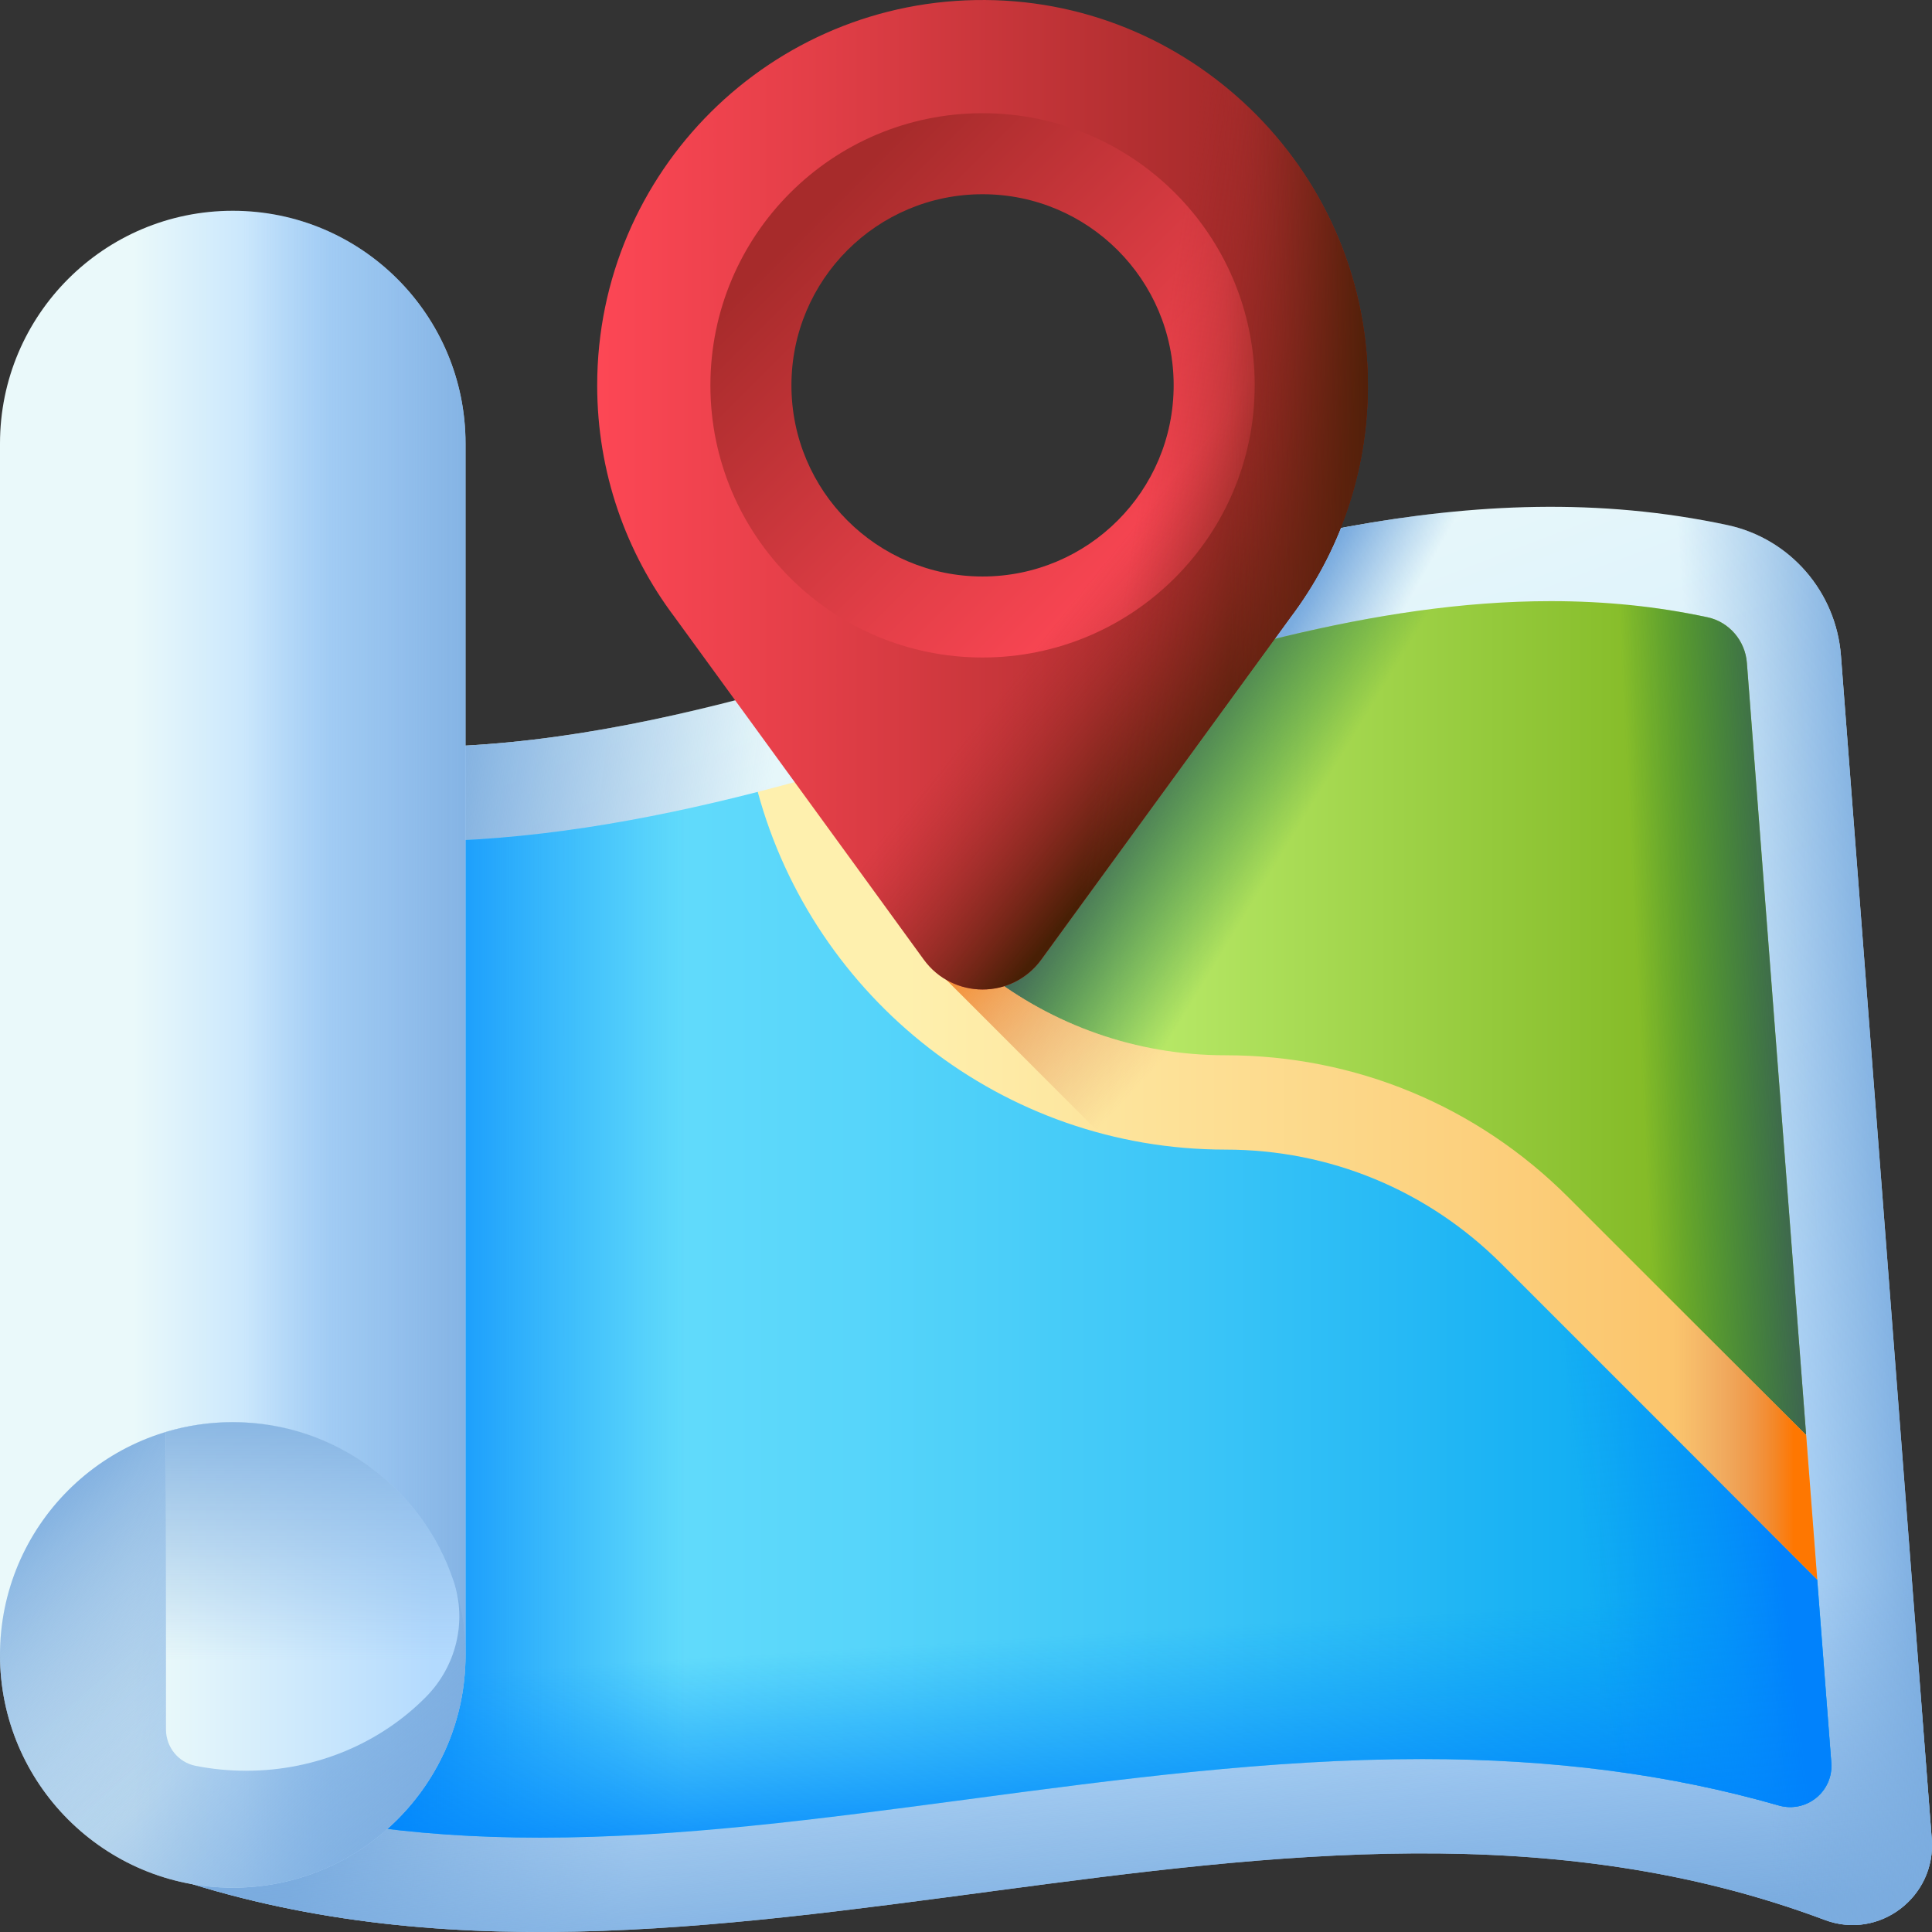 <svg id="Layer_1" enable-background="new 0 0 512 512" viewBox="0 0 512 512" xmlns="http://www.w3.org/2000/svg" xmlns:xlink="http://www.w3.org/1999/xlink"><rect x="0" y="0" width="512" height="512" fill="#333333" stroke="none"/><linearGradient id="lg1"><stop offset="0" stop-color="#eaf9fa"/><stop offset="1" stop-color="#b3dafe"/></linearGradient><linearGradient id="SVGID_1_" gradientUnits="userSpaceOnUse" x1="196.153" x2="334.939" xlink:href="#lg1" y1="177.555" y2="538.95"/><linearGradient id="lg2"><stop offset="0" stop-color="#7bacdf" stop-opacity="0"/><stop offset="1" stop-color="#7bacdf"/></linearGradient><linearGradient id="SVGID_00000165231160103727984050000003016970848012689054_" gradientUnits="userSpaceOnUse" x1="188.245" x2="99.139" xlink:href="#lg2" y1="337.707" y2="326.428"/><linearGradient id="SVGID_00000157292499893017201520000004635380887710756993_" gradientUnits="userSpaceOnUse" x1="258.113" x2="264.881" xlink:href="#lg2" y1="437.038" y2="520.504"/><linearGradient id="SVGID_00000073723253606650002590000004274084474194416534_" gradientUnits="userSpaceOnUse" x1="457.456" x2="504.829" xlink:href="#lg2" y1="321.476" y2="318.092"/><linearGradient id="SVGID_00000078737760488822131050000009958486766383238063_" gradientUnits="userSpaceOnUse" x1="367.271" x2="346.36" xlink:href="#lg2" y1="170.112" y2="158.231"/><linearGradient id="SVGID_00000121982545168137906690000017933222937674918815_" gradientUnits="userSpaceOnUse" x1="295.013" x2="446.483" y1="274.977" y2="274.977"><stop offset="0" stop-color="#bbec6c"/><stop offset="1" stop-color="#81b823"/></linearGradient><linearGradient id="lg3"><stop offset="0" stop-color="#026841" stop-opacity="0"/><stop offset=".239" stop-color="#0a6644" stop-opacity=".239"/><stop offset=".611" stop-color="#20604d" stop-opacity=".611"/><stop offset="1" stop-color="#3e5959"/></linearGradient><linearGradient id="SVGID_00000151518439430057084600000017750174404361050517_" gradientUnits="userSpaceOnUse" x1="347.675" x2="305.378" xlink:href="#lg3" y1="213.346" y2="187.682"/><linearGradient id="SVGID_00000085214046048323998650000006355951153836435380_" gradientUnits="userSpaceOnUse" x1="434.614" x2="478.099" xlink:href="#lg3" y1="275.09" y2="272.952"/><linearGradient id="SVGID_00000057826605437689756560000017591353781328535941_" gradientUnits="userSpaceOnUse" x1="175.67" x2="448.018" y1="348.428" y2="348.428"><stop offset="0" stop-color="#62dbfb"/><stop offset=".191" stop-color="#57d5fa"/><stop offset=".523" stop-color="#3bc5f7"/><stop offset=".954" stop-color="#0dabf2"/><stop offset="1" stop-color="#08a9f1"/></linearGradient><linearGradient id="lg4"><stop offset="0" stop-color="#0593fc" stop-opacity="0"/><stop offset=".683" stop-color="#0389fc" stop-opacity=".683"/><stop offset="1" stop-color="#0182fc"/></linearGradient><linearGradient id="SVGID_00000127731814264444664280000002249192560780771482_" gradientUnits="userSpaceOnUse" x1="181.753" x2="100.473" xlink:href="#lg4" y1="348.428" y2="348.428"/><linearGradient id="SVGID_00000118378686776875271160000018091088856913243570_" gradientUnits="userSpaceOnUse" x1="258.111" x2="261.676" xlink:href="#lg4" y1="434.778" y2="492.52"/><linearGradient id="SVGID_00000088105381919467845230000007856155612926958998_" gradientUnits="userSpaceOnUse" x1="416.586" x2="468.625" xlink:href="#lg4" y1="385.502" y2="379.799"/><linearGradient id="SVGID_00000001643652029660754090000005081769013214850460_" gradientUnits="userSpaceOnUse" x1="239.495" x2="441.419" y1="310.908" y2="310.908"><stop offset="0" stop-color="#fef0ae"/><stop offset="1" stop-color="#fbc56d"/></linearGradient><linearGradient id="lg5"><stop offset="0" stop-color="#dc8758" stop-opacity="0"/><stop offset=".215" stop-color="#dd8654" stop-opacity=".215"/><stop offset=".429" stop-color="#e28448" stop-opacity=".429"/><stop offset=".642" stop-color="#ea8034" stop-opacity=".642"/><stop offset=".854" stop-color="#f47b18" stop-opacity=".854"/><stop offset="1" stop-color="#fe7701"/></linearGradient><linearGradient id="SVGID_00000150788384728197599820000009583847497969817515_" gradientUnits="userSpaceOnUse" x1="315.342" x2="265.916" xlink:href="#lg5" y1="273.131" y2="227.032"/><linearGradient id="SVGID_00000110472865145730537180000007910413861467338391_" gradientUnits="userSpaceOnUse" x1="35.342" x2="87.232" xlink:href="#lg1" y1="278.058" y2="278.058"/><linearGradient id="SVGID_00000117644177491009703900000010701964590580383676_" gradientUnits="userSpaceOnUse" x1="64.668" x2="135.387" xlink:href="#lg2" y1="278.058" y2="278.058"/><linearGradient id="SVGID_00000142144273264585687380000000749726064781222060_" gradientUnits="userSpaceOnUse" x1="27.528" x2="118.765" xlink:href="#lg2" y1="398.6" y2="505.377"/><linearGradient id="SVGID_00000021815553791944591620000014440181590086526904_" gradientUnits="userSpaceOnUse" x1="70.571" x2="15.428" xlink:href="#lg2" y1="448.269" y2="388.113"/><linearGradient id="SVGID_00000178186889768640468830000008716046366929829536_" gradientUnits="userSpaceOnUse" x1="41.733" x2="114.862" xlink:href="#lg1" y1="423.077" y2="423.077"/><linearGradient id="SVGID_00000059276029030909910270000002091651370577904015_" gradientUnits="userSpaceOnUse" x1="82.854" x2="82.854" xlink:href="#lg2" y1="440.354" y2="364.619"/><linearGradient id="SVGID_00000166647797587186576310000017873068582856882823_" gradientUnits="userSpaceOnUse" x1="443.614" x2="475.413" xlink:href="#lg5" y1="349.929" y2="349.929"/><linearGradient id="lg6"><stop offset="0" stop-color="#fd4755"/><stop offset=".336" stop-color="#e43f48"/><stop offset="1" stop-color="#a72b2b"/></linearGradient><linearGradient id="SVGID_00000139290574962651717290000008698831972384560272_" gradientUnits="userSpaceOnUse" x1="157.854" x2="323.328" xlink:href="#lg6" y1="131.113" y2="131.113"/><linearGradient id="SVGID_00000134220725252495734360000004581734662011754638_" gradientUnits="userSpaceOnUse" x1="310.862" x2="215.673" xlink:href="#lg6" y1="152.598" y2="57.409"/><linearGradient id="lg7"><stop offset="0" stop-color="#a72b2b" stop-opacity="0"/><stop offset="1" stop-color="#481f05"/></linearGradient><linearGradient id="SVGID_00000003810094023640307070000005227014700645335222_" gradientUnits="userSpaceOnUse" x1="287.116" x2="327.26" xlink:href="#lg7" y1="155.841" y2="188.401"/><linearGradient id="SVGID_00000119096260543584976480000009911867061307861387_" gradientUnits="userSpaceOnUse" x1="301.02" x2="353.652" xlink:href="#lg7" y1="136.831" y2="144.86"/><linearGradient id="SVGID_00000008137409032117682970000014683507170475497623_" gradientUnits="userSpaceOnUse" x1="325.459" x2="367.947" xlink:href="#lg7" y1="130.074" y2="129.4"/><g><g><g><g><path d="m483.617 508.815c-143.229-53.725-296.372 37.062-439.929-11.857-22.715-7.741-36.997-30.253-34.664-54.138 7.497-76.768 14.995-153.537 22.492-230.305 1.343-13.756 14.492-23.047 27.965-19.965 136.121 31.144 262.325-82.603 398.313-53.402 16.573 3.559 28.778 17.69 30.075 34.591 8.022 104.54 16.044 209.081 24.066 313.621 1.176 15.324-13.928 26.853-28.318 21.455z" fill="url(#SVGID_1_)"/><path d="m265.399 164.44c-67.804 21.58-135.535 44.214-205.918 28.11-13.473-3.083-26.622 6.209-27.965 19.965-7.497 76.768-14.994 153.537-22.492 230.305-2.333 23.885 11.949 46.397 34.664 54.138 72.302 24.638 147.036 13.838 221.711 3.911z" fill="url(#SVGID_00000165231160103727984050000003016970848012689054_)"/><path d="m9.024 442.82c-2.333 23.885 11.949 46.397 34.664 54.138 143.556 48.919 296.7-41.868 439.929 11.857 14.39 5.398 29.494-6.131 28.318-21.455-3.815-49.714-7.63-99.427-11.444-149.141h-481.251c-3.405 34.868-6.811 69.734-10.216 104.601z" fill="url(#SVGID_00000157292499893017201520000004635380887710756993_)"/><path d="m487.87 173.739c-1.297-16.901-13.503-31.032-30.075-34.591-38.225-8.208-75.678-5.121-112.794 2.867v350.229c46.788-2.963 93.201-.465 138.617 16.57 14.39 5.398 29.494-6.131 28.318-21.455-8.023-104.539-16.044-209.079-24.066-313.62z" fill="url(#SVGID_00000073723253606650002590000004274084474194416534_)"/><path d="m487.87 173.739c-1.297-16.901-13.503-31.032-30.075-34.591-47.134-10.121-93.092-3.065-138.695 9.174v78.835h172.87c-1.367-17.805-2.734-35.611-4.1-53.418z" fill="url(#SVGID_00000078737760488822131050000009958486766383238063_)"/></g></g><g><path d="m468.449 390.647-63.109-63.109c-24.26-24.26-56.52-37.62-90.82-37.62-45.256 0-83.813-29.208-97.809-69.768l8.228-16.952c14.365-4.205 28.586-8.734 42.671-13.22 49.48-15.77 96.22-30.67 143.39-30.67 14.53 0 28.12 1.4 41.54 4.28 5.68 1.22 9.95 6.18 10.4 12.06l15.688 204.459z" fill="url(#SVGID_00000121982545168137906690000017933222937674918815_)"/></g><g><path d="m468.449 390.647-63.109-63.109c-24.26-24.26-56.52-37.62-90.82-37.62-45.256 0-83.813-29.208-97.809-69.768l8.228-16.952c14.365-4.205 28.586-8.734 42.671-13.22 49.48-15.77 96.22-30.67 143.39-30.67 14.53 0 28.12 1.4 41.54 4.28 5.68 1.22 9.95 6.18 10.4 12.06l15.688 204.459z" fill="url(#SVGID_00000151518439430057084600000017750174404361050517_)"/></g><g><path d="m478.63 380.108-10.18 10.54-63.11-63.11c-16.9-16.9-37.69-28.51-60.34-33.99v-125.96c22.13-5.05 44.02-8.28 66-8.28 14.53 0 28.12 1.4 41.54 4.28 5.68 1.22 9.95 6.18 10.4 12.06z" fill="url(#SVGID_00000085214046048323998650000006355951153836435380_)"/></g><g><g><path d="m485.31 467.134c.584 7.607-6.6 13.434-13.932 11.328-28.745-8.256-59.862-12.295-94.457-12.295-40.39 0-80.97 5.41-120.22 10.64-39.35 5.24-76.52 10.19-113.59 10.19-.01 0-.02 0-.02 0-34.4 0-64.27-4.48-91.34-13.7-11.73-4-19.07-15.53-17.84-28.05l22.25-227.82c16.96 3.7 34.73 5.57 52.87 5.57 31.132 0 62.01-5.515 91.78-13.14l15.9 10.287c14.044 40.707 52.826 69.98 98.292 69.771 34.025-.156 66.587 13.869 90.647 37.929l62.801 62.801 13.141 28.05z" fill="url(#SVGID_00000057826605437689756560000017591353781328535941_)"/></g><g><path d="m485.31 467.134c.584 7.607-6.6 13.434-13.932 11.328-28.745-8.256-59.862-12.295-94.457-12.295-40.39 0-80.97 5.41-120.22 10.64-39.35 5.24-76.52 10.19-113.59 10.19-.01 0-.02 0-.02 0-34.4 0-64.27-4.48-91.34-13.7-11.73-4-19.07-15.53-17.84-28.05l22.25-227.82c16.96 3.7 34.73 5.57 52.87 5.57 31.132 0 62.01-5.515 91.78-13.14l15.9 10.287c14.044 40.707 52.826 69.98 98.292 69.771 34.025-.156 66.587 13.869 90.647 37.929l62.801 62.801 13.141 28.05z" fill="url(#SVGID_00000127731814264444664280000002249192560780771482_)"/></g><path d="m33.91 445.248c-1.23 12.52 6.11 24.05 17.84 28.05 27.07 9.22 56.94 13.7 91.34 13.7h.02c37.07 0 74.24-4.95 113.59-10.19 39.25-5.23 79.83-10.64 120.22-10.64 34.595 0 65.712 4.039 94.457 12.295 7.333 2.106 14.517-3.721 13.932-11.328l-3.719-48.437-13.141-28.05-52.427-52.427h-371.659z" fill="url(#SVGID_00000118378686776875271160000018091088856913243570_)"/><g><path d="m485.31 467.134c.584 7.607-6.599 13.434-13.932 11.328-28.745-8.256-59.862-12.295-94.457-12.295-10.64 0-21.29.37-31.92 1.03v-173.65c22.65 5.48 43.44 17.09 60.34 33.99l63.11 63.11 13.14 28.05z" fill="url(#SVGID_00000088105381919467845230000007856155612926958998_)"/></g></g><g><path d="m481.59 418.618-83.67-83.67c-19.54-19.53-45.51-30.29-73.14-30.29-59.18 0-109.15-40.24-123.97-94.8 4.09-1.05 8.17-2.14 12.24-3.27 3.97-1.1 7.93-2.23 11.87-3.39 11.89 44 52.15 76.46 99.86 76.46 34.31 0 66.56 13.36 90.82 37.62l63.05 63.05z" fill="url(#SVGID_00000001643652029660754090000005081769013214850460_)"/></g><path d="m397.92 334.948 83.67 83.67-2.94-38.29-63.05-63.05c-24.26-24.26-56.51-37.62-90.82-37.62-28.964 0-55.169-11.978-73.961-31.224v11.261l40.548 40.548c10.659 2.875 21.859 4.415 33.412 4.415 27.631 0 53.601 10.76 73.141 30.29z" fill="url(#SVGID_00000150788384728197599820000009583847497969817515_)"/><g><path d="m61.685 55.856c-34.068 0-61.685 27.617-61.685 61.685v321.034c0 34.068 27.617 61.685 61.685 61.685s61.685-27.617 61.685-61.685v-321.034c0-34.068-27.617-61.685-61.685-61.685z" fill="url(#SVGID_00000110472865145730537180000007910413861467338391_)"/><path d="m61.685 55.856c-9.426 0-18.353 2.122-26.343 5.902v432.6c7.99 3.78 16.917 5.902 26.343 5.902 34.068 0 61.685-27.617 61.685-61.685v-321.034c0-34.068-27.617-61.685-61.685-61.685z" fill="url(#SVGID_00000117644177491009703900000010701964590580383676_)"/><circle cx="61.685" cy="438.574" fill="url(#SVGID_00000142144273264585687380000000749726064781222060_)" r="61.685"/><circle cx="61.685" cy="438.574" fill="url(#SVGID_00000021815553791944591620000014440181590086526904_)" r="61.685"/><path d="m120.193 418.987c3.609 10.793.687 22.635-7.317 30.725-11.906 12.035-28.847 19.556-47.645 19.556-4.594 0-9.079-.451-13.406-1.305-4.576-.904-7.839-4.979-7.839-9.643v-78.848c5.601-1.688 11.55-2.584 17.7-2.584 27.223-.002 50.325 17.631 58.507 42.099z" fill="url(#SVGID_00000178186889768640468830000008716046366929829536_)"/><path d="m120.193 418.987c3.609 10.793.687 22.635-7.317 30.725-11.906 12.035-28.847 19.556-47.645 19.556-4.594 0-9.079-.451-13.406-1.305-4.576-.904-7.839-4.979-7.839-9.643v-78.848c5.601-1.688 11.55-2.584 17.7-2.584 27.223-.002 50.325 17.631 58.507 42.099z" fill="url(#SVGID_00000059276029030909910270000002091651370577904015_)"/></g><path d="m415.6 317.278c-19.425-19.425-43.974-31.853-70.6-36.039v25.383c19.922 3.927 38.236 13.649 52.92 28.325l83.67 83.67-2.94-38.29z" fill="url(#SVGID_00000166647797587186576310000017873068582856882823_)"/></g><g><path d="m261.112.003c-56.737-.4-102.851 45.475-102.851 102.118 0 23.044 7.633 44.299 20.497 61.386l66.06 90.787c7.69 10.574 23.445 10.574 31.134 0l66.06-90.787c12.708-16.881 20.316-37.829 20.497-60.542.452-56.211-45.185-102.574-101.397-102.962zm-.726 158.305c-31.028 0-56.18-25.153-56.18-56.187 0-31.028 25.153-56.18 56.18-56.18s56.181 25.153 56.181 56.18c0 31.034-25.153 56.187-56.181 56.187z" fill="url(#SVGID_00000139290574962651717290000008698831972384560272_)"/><path d="m260.386 30.004c-39.831 0-72.123 32.286-72.123 72.117s32.292 72.123 72.123 72.123 72.123-32.292 72.123-72.123-32.292-72.117-72.123-72.117zm0 122.773c-27.975 0-50.649-22.681-50.649-50.656 0-27.974 22.675-50.649 50.649-50.649s50.649 22.675 50.649 50.649c.001 27.975-22.674 50.656-50.649 50.656z" fill="url(#SVGID_00000134220725252495734360000004581734662011754638_)"/><path d="m311.036 102.121c0 27.975-22.675 50.656-50.649 50.656s-50.649-22.681-50.649-50.656c0-7.27 1.543-14.175 4.3-20.424h-53.73c-1.34 6.6-2.045 13.429-2.045 20.424 0 23.044 7.633 44.299 20.497 61.386l66.06 90.787c7.69 10.574 23.445 10.574 31.134 0l66.06-90.787c12.708-16.881 20.316-37.829 20.497-60.542.058-7.282-.663-14.396-2.074-21.269h-53.701c2.757 6.25 4.3 13.155 4.3 20.425z" fill="url(#SVGID_00000003810094023640307070000005227014700645335222_)"/><path d="m261.112.003c-6.007-.042-11.893.439-17.619 1.392v52.973c5.285-1.87 10.968-2.897 16.894-2.897 27.975 0 50.649 22.675 50.649 50.649 0 27.975-22.675 50.656-50.649 50.656-5.926 0-11.609-1.027-16.894-2.897v102.592l1.326 1.823c7.69 10.574 23.445 10.574 31.134 0l66.06-90.787c12.708-16.881 20.316-37.829 20.497-60.542.451-56.211-45.186-102.574-101.398-102.962z" fill="url(#SVGID_00000119096260543584976480000009911867061307861387_)"/><path d="m261.112.003c-6.007-.042-11.893.439-17.619 1.392v52.973c5.285-1.87 10.968-2.897 16.894-2.897 27.975 0 50.649 22.675 50.649 50.649 0 27.975-22.675 50.656-50.649 50.656-5.926 0-11.609-1.027-16.894-2.897v102.592l1.326 1.823c7.69 10.574 23.445 10.574 31.134 0l66.06-90.787c12.708-16.881 20.316-37.829 20.497-60.542.451-56.211-45.186-102.574-101.398-102.962z" fill="url(#SVGID_00000008137409032117682970000014683507170475497623_)"/></g></g><g/><g/><g/><g/><g/><g/><g/><g/><g/><g/><g/><g/><g/><g/><g/></svg>